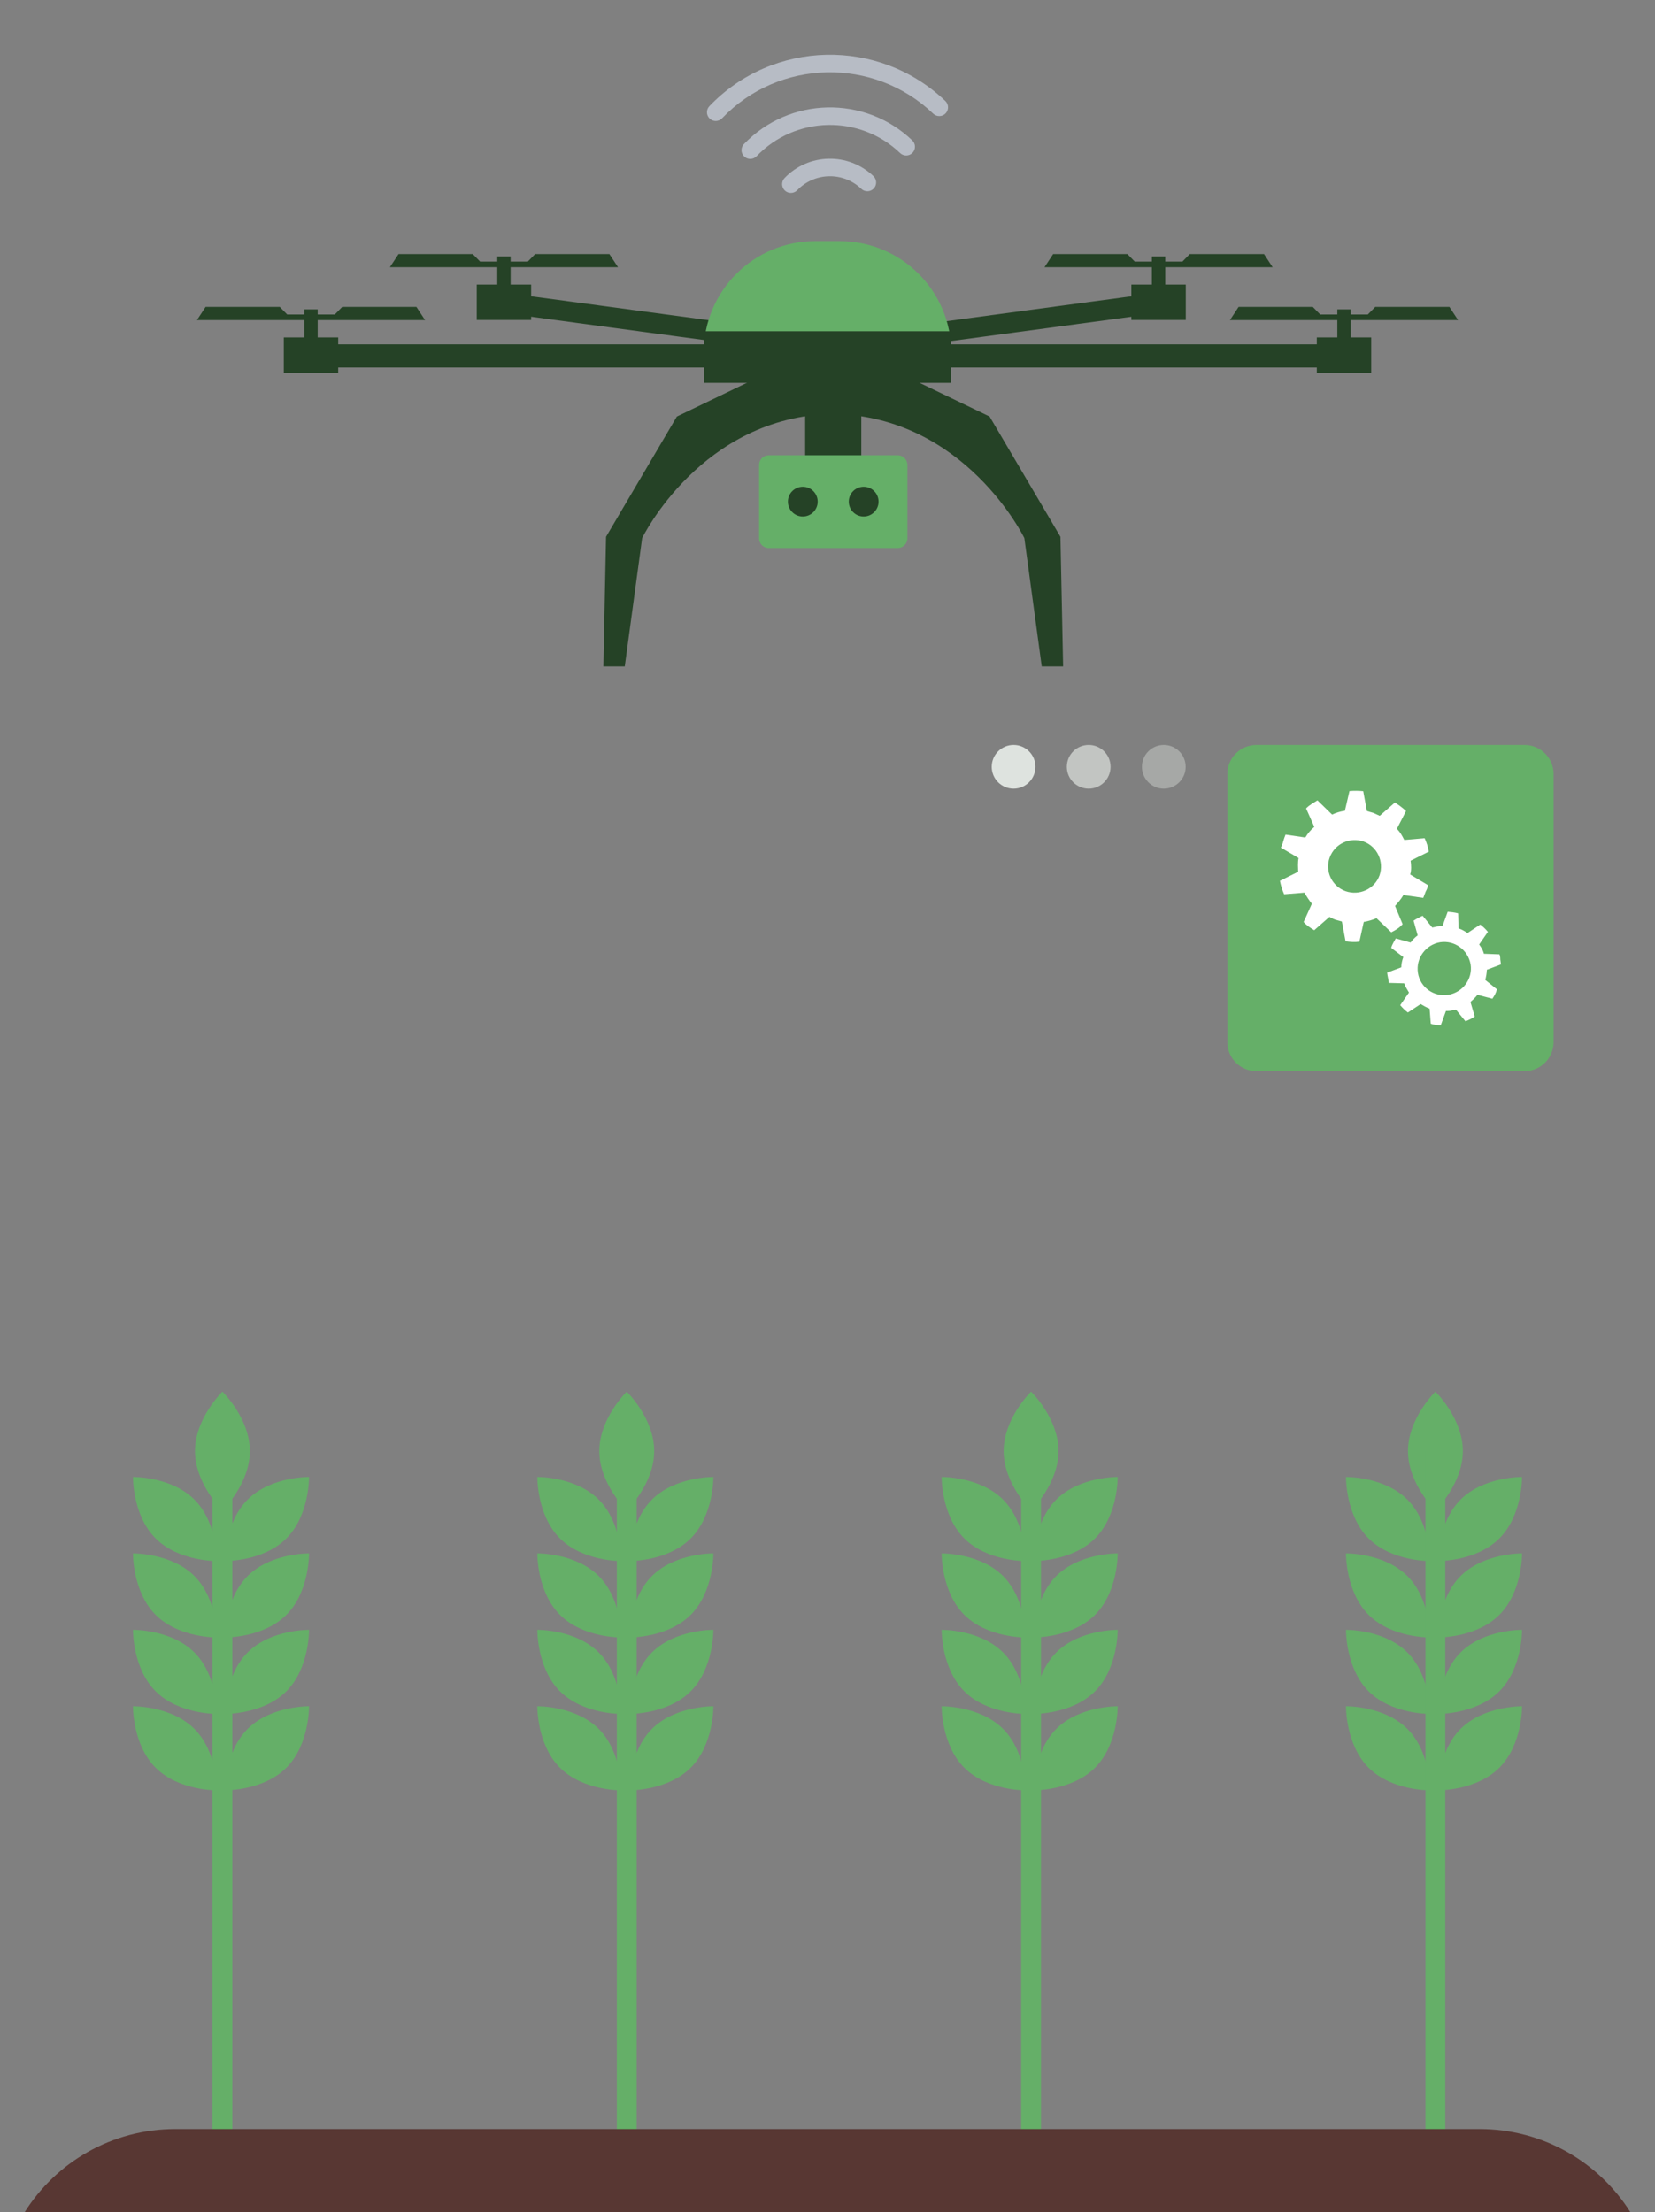 <?xml version="1.0" encoding="utf-8"?>
<!-- Generator: Adobe Illustrator 16.0.0, SVG Export Plug-In . SVG Version: 6.00 Build 0)  -->
<!DOCTYPE svg PUBLIC "-//W3C//DTD SVG 1.1//EN" "http://www.w3.org/Graphics/SVG/1.1/DTD/svg11.dtd">
<svg version="1.1" id="Calque_1" xmlns="http://www.w3.org/2000/svg" xmlns:xlink="http://www.w3.org/1999/xlink" x="0px" y="0px"
	 width="208px" height="278px" viewBox="0 0 208 278" enable-background="new 0 0 208 278" xml:space="preserve">
<rect x="0" y="0" width="208" height="278" fill="#808080" stroke="none"/>
<g>
	<g>
		<circle opacity="0.4" fill="#DEE3DF" cx="146.265" cy="96.359" r="2.749"/>
		<circle opacity="0.7" fill="#DEE3DF" cx="136.826" cy="96.359" r="2.749"/>
		<circle fill="#DEE3DF" cx="127.387" cy="96.359" r="2.749"/>
	</g>
	<g>
		<path fill="#65AF68" d="M191.599,93.61h-33.692c-2.019,0-3.654,1.637-3.654,3.654v33.693c0,2.018,1.636,3.654,3.654,3.654h33.692
			c2.019,0,3.654-1.637,3.654-3.654V97.265C195.253,95.247,193.617,93.61,191.599,93.61z"/>
		<g>
			<g>
				<path fill="#FFFFFF" d="M188.641,121.194c-0.024-0.198-0.063-0.427-0.086-0.638c0.003-0.218-0.024-0.457-0.106-0.632
					l-1.956-0.072c-0.092-0.423-0.322-0.797-0.595-1.163l1.1-1.585c-0.281-0.349-0.604-0.657-0.963-0.921l-1.605,1.073
					c-0.366-0.246-0.672-0.448-1.123-0.592l-0.05-1.89c-0.445-0.118-0.936-0.172-1.313-0.201l-0.654,1.801
					c-0.241,0.017-0.477,0.037-0.652,0.046c-0.201,0.044-0.451,0.11-0.632,0.136l-1.207-1.476c-0.411,0.178-0.755,0.36-1.146,0.616
					l0.519,1.846c-0.348,0.258-0.646,0.569-0.888,0.9l-1.864-0.516c-0.198,0.37-0.469,0.76-0.574,1.189l1.524,1.154
					c-0.158,0.404-0.249,0.858-0.262,1.292l-1.773,0.663c0.024,0.213,0.062,0.427,0.114,0.671c0.055,0.188,0.091,0.428,0.087,0.619
					l1.945,0.056c0.143,0.434,0.381,0.794,0.596,1.16l-1.099,1.583c0.291,0.349,0.603,0.656,0.96,0.922l1.606-1.059
					c0.383,0.23,0.767,0.438,1.126,0.575l0.146,1.894c0.345,0.142,0.839,0.179,1.254,0.199l0.653-1.8
					c0.247-0.004,0.436-0.005,0.615-0.037c0.246-0.052,0.471-0.109,0.631-0.146l1.207,1.476c0.457-0.174,0.804-0.341,1.164-0.603
					l-0.538-1.832c0.348-0.283,0.646-0.585,0.886-0.893l1.867,0.495c0.271-0.385,0.477-0.753,0.573-1.189l-1.461-1.169
					c0.097-0.393,0.186-0.823,0.199-1.283L188.641,121.194z M182.031,125.015c-1.824,0.299-3.564-0.951-3.829-2.772
					c-0.274-1.82,0.961-3.518,2.784-3.836c1.822-0.283,3.521,0.963,3.839,2.783C185.109,123.007,183.855,124.696,182.031,125.015z"
					/>
			</g>
			<g>
				<path fill="#FFFFFF" d="M179.045,105.332l-2.555,0.223c-0.27-0.521-0.495-0.951-0.928-1.407l1.149-2.23
					c-0.442-0.422-0.979-0.799-1.398-1.072l-1.912,1.677c-0.292-0.137-0.578-0.261-0.788-0.364c-0.263-0.078-0.597-0.16-0.823-0.245
					l-0.461-2.49c-0.592-0.057-1.108-0.063-1.729-0.016l-0.576,2.479c-0.569,0.079-1.115,0.251-1.607,0.48l-1.841-1.791
					c-0.467,0.305-1.03,0.584-1.429,1.017l1.035,2.318c-0.441,0.369-0.838,0.84-1.131,1.336l-2.486-0.363
					c-0.107,0.263-0.201,0.537-0.295,0.854c-0.058,0.253-0.169,0.556-0.296,0.775l2.229,1.311c-0.112,0.594-0.064,1.166-0.049,1.729
					l-2.291,1.14c0.116,0.592,0.282,1.148,0.528,1.687l2.547-0.205c0.298,0.514,0.61,1,0.94,1.39l-1.039,2.297
					c0.311,0.385,0.863,0.744,1.331,1.034l1.911-1.677c0.291,0.152,0.51,0.272,0.74,0.35c0.319,0.098,0.617,0.175,0.827,0.232
					l0.462,2.488c0.643,0.091,1.153,0.119,1.738,0.044l0.546-2.476c0.586-0.107,1.127-0.268,1.603-0.473l1.854,1.77
					c0.562-0.273,1.037-0.57,1.429-1.017l-0.952-2.294c0.362-0.396,0.741-0.84,1.052-1.367l2.493,0.355
					c0.098-0.247,0.2-0.537,0.308-0.798c0.143-0.252,0.265-0.547,0.28-0.803l-2.23-1.335c0.164-0.55,0.136-1.134,0.053-1.734
					l2.292-1.141C179.472,106.434,179.293,105.869,179.045,105.332z M173.379,110.004c-0.622,1.717-2.519,2.586-4.258,1.992
					c-1.729-0.613-2.644-2.531-2.004-4.241c0.631-1.714,2.516-2.599,4.253-2.004C173.09,106.375,173.971,108.27,173.379,110.004z"/>
			</g>
		</g>
	</g>
</g>
<g>
	<g>
		<path fill="#254226" d="M124.371,52.341l-13.27-6.384h-5.877h-1.008h-5.879L85.07,52.341l-8.902,15.115l-0.336,16.292h2.688
			l2.184-16.125c0,0,7.41-15.307,24.018-15.612c16.607,0.306,24.018,15.612,24.018,15.612l2.184,16.125h2.688l-0.336-16.292
			L124.371,52.341z"/>
		<g>
			<g>
				<rect x="35.666" y="42.403" fill="#254226" width="6.838" height="4.45"/>
				<polygon fill="#254226" points="43.01,38.567 42.076,39.521 39.318,39.521 39.084,39.769 38.852,39.521 36.094,39.521 
					35.162,38.567 25.838,38.567 24.75,40.226 38.658,40.226 39.512,40.226 53.422,40.226 52.334,38.567 				"/>
				<rect x="38.246" y="38.879" fill="#254226" width="1.678" height="5.612"/>
			</g>
			<g>
				<rect x="165.496" y="42.403" fill="#254226" width="6.838" height="4.45"/>
				<polygon fill="#254226" points="172.84,38.567 171.906,39.521 169.148,39.521 168.914,39.769 168.682,39.521 165.922,39.521 
					164.99,38.567 155.666,38.567 154.578,40.226 168.486,40.226 169.342,40.226 183.25,40.226 182.162,38.567 				"/>
				<rect x="168.074" y="38.879" fill="#254226" width="1.68" height="5.612"/>
			</g>
			<rect x="40.088" y="43.271" fill="#254226" width="128.99" height="2.912"/>
		</g>
		<rect x="101.193" y="45.12" fill="#254226" width="7.055" height="19.311"/>
		<path fill="#65AF68" d="M112.826,57.211H96.615c-0.672,0-1.215,0.544-1.215,1.216v9.226c0,0.671,0.543,1.214,1.215,1.214h16.211
			c0.674,0,1.215-0.543,1.215-1.214v-9.226C114.041,57.755,113.5,57.211,112.826,57.211z"/>
		<g>
			<g>
				<path fill="#254226" d="M147.613,36.502l-43.141,5.811l-43.141-5.811l-0.727,2.474l41.859,5.639
					c-0.119,0.202-0.254,0.401-0.404,0.595l2.412-0.325l2.412,0.325c-0.15-0.193-0.285-0.393-0.404-0.595l41.859-5.639
					L147.613,36.502z"/>
			</g>
			<g>
				<g>
					<rect x="59.918" y="35.758" fill="#254226" width="6.838" height="4.45"/>
					<polygon fill="#254226" points="67.262,31.924 66.33,32.876 63.57,32.876 63.336,33.126 63.104,32.876 60.346,32.876 
						59.412,31.924 50.09,31.924 49,33.581 62.91,33.581 63.766,33.581 77.674,33.581 76.584,31.924 					"/>
					<rect x="62.498" y="32.233" fill="#254226" width="1.678" height="5.613"/>
				</g>
				<g>
					<rect x="142.189" y="35.758" fill="#254226" width="6.838" height="4.45"/>
					<polygon fill="#254226" points="149.533,31.924 148.6,32.876 145.842,32.876 145.607,33.126 145.377,32.876 142.617,32.876 
						141.686,31.924 132.361,31.924 131.271,33.581 145.182,33.581 146.035,33.581 159.945,33.581 158.857,31.924 					"/>
					<rect x="144.768" y="32.233" fill="#254226" width="1.68" height="5.613"/>
				</g>
			</g>
		</g>
		<g>
			<circle fill="#254226" cx="100.896" cy="63.038" r="1.871"/>
			<circle fill="#254226" cx="108.545" cy="63.038" r="1.871"/>
		</g>
		<g>
			<path fill="#65AF68" d="M105.547,30.303h-3.094c-7.736,0-14.01,6.272-14.01,14.009v0.975h31.111v-0.975
				C119.555,36.575,113.283,30.303,105.547,30.303z"/>
			<rect x="88.443" y="41.626" fill="#254226" width="31.111" height="6.486"/>
		</g>
	</g>
	<g>
		<g>
			<path fill="#B7BCC5" d="M89.154,13.343c-0.42,0.439-0.406,1.136,0.033,1.558c0.441,0.42,1.139,0.405,1.561-0.034
				c7.156-7.479,19.061-7.738,26.539-0.582c0.219,0.21,0.504,0.311,0.787,0.305c0.281-0.006,0.561-0.119,0.771-0.34
				c0.42-0.439,0.404-1.138-0.035-1.558C110.453,4.694,97.15,4.985,89.154,13.343z"/>
		</g>
		<g>
			<path fill="#B7BCC5" d="M93.5,18.108c-0.422,0.44-0.406,1.137,0.035,1.559c0.439,0.422,1.137,0.404,1.557-0.035
				c4.863-5.08,12.955-5.259,18.035-0.396c0.221,0.212,0.506,0.313,0.787,0.307s0.563-0.121,0.773-0.342
				c0.42-0.438,0.404-1.136-0.035-1.557C108.691,11.94,99.203,12.148,93.5,18.108z"/>
		</g>
		<g>
			<path fill="#B7BCC5" d="M98.6,22.381c-0.422,0.441-0.404,1.137,0.035,1.56c0.439,0.42,1.139,0.405,1.559-0.035
				c2.172-2.27,5.785-2.348,8.053-0.176c0.221,0.209,0.504,0.311,0.787,0.305c0.281-0.006,0.561-0.121,0.771-0.34
				c0.422-0.439,0.406-1.137-0.033-1.559C106.623,19.124,101.611,19.234,98.6,22.381z"/>
		</g>
	</g>
</g>
<g>
	<g>
		<g>
			<path fill="#65AF68" d="M180.401,174.879c0,0-3.449,3.345-3.449,7.472c0,4.126,3.449,7.471,3.449,7.471s3.448-3.345,3.448-7.471
				C183.85,178.224,180.401,174.879,180.401,174.879z"/>
			<path fill="#65AF68" d="M183.564,188.449c-2.917,2.918-2.844,7.721-2.844,7.721s4.803,0.073,7.721-2.844
				c2.918-2.918,2.845-7.723,2.845-7.723S186.482,185.531,183.564,188.449z"/>
			<path fill="#65AF68" d="M169.161,185.604c0,0-0.072,4.805,2.845,7.723c2.918,2.917,7.722,2.844,7.722,2.844
				s0.072-4.803-2.846-7.721C173.965,185.531,169.161,185.604,169.161,185.604z"/>
			<path fill="#65AF68" d="M183.564,198.053c-2.917,2.918-2.844,7.722-2.844,7.722s4.803,0.073,7.721-2.845s2.845-7.721,2.845-7.721
				S186.482,195.135,183.564,198.053z"/>
			<path fill="#65AF68" d="M169.161,195.209c0,0-0.072,4.803,2.845,7.721c2.918,2.918,7.722,2.845,7.722,2.845
				s0.072-4.804-2.846-7.722C173.965,195.135,169.161,195.209,169.161,195.209z"/>
			<path fill="#65AF68" d="M183.564,207.657c-2.917,2.918-2.844,7.722-2.844,7.722s4.803,0.072,7.721-2.846
				c2.918-2.917,2.845-7.721,2.845-7.721S186.482,204.74,183.564,207.657z"/>
			<path fill="#65AF68" d="M169.161,204.813c0,0-0.072,4.804,2.845,7.721c2.918,2.918,7.722,2.846,7.722,2.846
				s0.072-4.804-2.846-7.722C173.965,204.74,169.161,204.813,169.161,204.813z"/>
			<path fill="#65AF68" d="M183.564,217.262c-2.917,2.918-2.844,7.721-2.844,7.721s4.803,0.073,7.721-2.844
				c2.918-2.918,2.845-7.722,2.845-7.722S186.482,214.344,183.564,217.262z"/>
			<path fill="#65AF68" d="M169.161,214.417c0,0-0.072,4.804,2.845,7.722c2.918,2.917,7.722,2.844,7.722,2.844
				s0.072-4.803-2.846-7.721C173.965,214.344,169.161,214.417,169.161,214.417z"/>
		</g>
		<g>
			<rect x="179.155" y="182.351" fill="#65AF68" width="2.49" height="86.542"/>
		</g>
	</g>
	<g>
		<g>
			<path fill="#65AF68" d="M129.585,174.879c0,0-3.448,3.345-3.448,7.472c0,4.126,3.448,7.471,3.448,7.471s3.449-3.345,3.449-7.471
				C133.034,178.224,129.585,174.879,129.585,174.879z"/>
			<path fill="#65AF68" d="M132.749,188.449c-2.918,2.918-2.844,7.721-2.844,7.721s4.803,0.073,7.721-2.844
				c2.918-2.918,2.844-7.723,2.844-7.723S135.667,185.531,132.749,188.449z"/>
			<path fill="#65AF68" d="M118.346,185.604c0,0-0.073,4.805,2.844,7.723c2.918,2.917,7.723,2.844,7.723,2.844
				s0.072-4.803-2.846-7.721S118.346,185.604,118.346,185.604z"/>
			<path fill="#65AF68" d="M132.749,198.053c-2.918,2.918-2.844,7.722-2.844,7.722s4.803,0.073,7.721-2.845s2.844-7.721,2.844-7.721
				S135.667,195.135,132.749,198.053z"/>
			<path fill="#65AF68" d="M118.346,195.209c0,0-0.073,4.803,2.844,7.721c2.918,2.918,7.723,2.845,7.723,2.845
				s0.072-4.804-2.846-7.722S118.346,195.209,118.346,195.209z"/>
			<path fill="#65AF68" d="M132.749,207.657c-2.918,2.918-2.844,7.722-2.844,7.722s4.803,0.072,7.721-2.846
				c2.918-2.917,2.844-7.721,2.844-7.721S135.667,204.74,132.749,207.657z"/>
			<path fill="#65AF68" d="M118.346,204.813c0,0-0.073,4.804,2.844,7.721c2.918,2.918,7.723,2.846,7.723,2.846
				s0.072-4.804-2.846-7.722C123.148,204.74,118.346,204.813,118.346,204.813z"/>
			<path fill="#65AF68" d="M132.749,217.262c-2.918,2.918-2.844,7.721-2.844,7.721s4.803,0.073,7.721-2.844
				c2.918-2.918,2.844-7.722,2.844-7.722S135.667,214.344,132.749,217.262z"/>
			<path fill="#65AF68" d="M118.346,214.417c0,0-0.073,4.804,2.844,7.722c2.918,2.917,7.723,2.844,7.723,2.844
				s0.072-4.803-2.846-7.721S118.346,214.417,118.346,214.417z"/>
		</g>
		<g>
			<rect x="128.341" y="182.351" fill="#65AF68" width="2.489" height="86.542"/>
		</g>
	</g>
	<g>
		<g>
			<path fill="#65AF68" d="M78.77,174.879c0,0-3.448,3.345-3.448,7.472c0,4.126,3.448,7.471,3.448,7.471s3.448-3.345,3.448-7.471
				C82.218,178.224,78.77,174.879,78.77,174.879z"/>
			<path fill="#65AF68" d="M81.934,188.449c-2.918,2.918-2.845,7.721-2.845,7.721s4.804,0.073,7.722-2.844
				c2.917-2.918,2.844-7.723,2.844-7.723S84.852,185.531,81.934,188.449z"/>
			<path fill="#65AF68" d="M67.53,185.604c0,0-0.074,4.805,2.844,7.723c2.918,2.917,7.721,2.844,7.721,2.844
				s0.074-4.803-2.844-7.721S67.53,185.604,67.53,185.604z"/>
			<path fill="#65AF68" d="M81.934,198.053c-2.918,2.918-2.845,7.722-2.845,7.722s4.804,0.073,7.722-2.845
				c2.917-2.918,2.844-7.721,2.844-7.721S84.852,195.135,81.934,198.053z"/>
			<path fill="#65AF68" d="M67.53,195.209c0,0-0.074,4.803,2.844,7.721s7.721,2.845,7.721,2.845s0.074-4.804-2.844-7.722
				S67.53,195.209,67.53,195.209z"/>
			<path fill="#65AF68" d="M81.934,207.657c-2.918,2.918-2.845,7.722-2.845,7.722s4.804,0.072,7.722-2.846
				c2.917-2.917,2.844-7.721,2.844-7.721S84.852,204.74,81.934,207.657z"/>
			<path fill="#65AF68" d="M67.53,204.813c0,0-0.074,4.804,2.844,7.721c2.918,2.918,7.721,2.846,7.721,2.846
				s0.074-4.804-2.844-7.722C72.333,204.74,67.53,204.813,67.53,204.813z"/>
			<path fill="#65AF68" d="M81.934,217.262c-2.918,2.918-2.845,7.721-2.845,7.721s4.804,0.073,7.722-2.844
				c2.917-2.918,2.844-7.722,2.844-7.722S84.852,214.344,81.934,217.262z"/>
			<path fill="#65AF68" d="M67.53,214.417c0,0-0.074,4.804,2.844,7.722c2.918,2.917,7.721,2.844,7.721,2.844
				s0.074-4.803-2.844-7.721S67.53,214.417,67.53,214.417z"/>
		</g>
		<g>
			<rect x="77.523" y="182.351" fill="#65AF68" width="2.491" height="86.542"/>
		</g>
	</g>
	<g>
		<g>
			<path fill="#65AF68" d="M27.954,174.879c0,0-3.448,3.345-3.448,7.472c0,4.126,3.448,7.471,3.448,7.471s3.448-3.345,3.448-7.471
				C31.402,178.224,27.954,174.879,27.954,174.879z"/>
			<path fill="#65AF68" d="M31.118,188.449c-2.918,2.918-2.845,7.721-2.845,7.721s4.803,0.073,7.721-2.844
				c2.918-2.918,2.845-7.723,2.845-7.723S34.035,185.531,31.118,188.449z"/>
			<path fill="#65AF68" d="M16.714,185.604c0,0-0.073,4.805,2.845,7.723c2.918,2.917,7.721,2.844,7.721,2.844
				s0.073-4.803-2.844-7.721C21.518,185.531,16.714,185.604,16.714,185.604z"/>
			<path fill="#65AF68" d="M31.118,198.053c-2.918,2.918-2.845,7.722-2.845,7.722s4.803,0.073,7.721-2.845s2.845-7.721,2.845-7.721
				S34.035,195.135,31.118,198.053z"/>
			<path fill="#65AF68" d="M16.714,195.209c0,0-0.073,4.803,2.845,7.721s7.721,2.845,7.721,2.845s0.073-4.804-2.844-7.722
				C21.518,195.135,16.714,195.209,16.714,195.209z"/>
			<path fill="#65AF68" d="M31.118,207.657c-2.918,2.918-2.845,7.722-2.845,7.722s4.803,0.072,7.721-2.846
				c2.918-2.917,2.845-7.721,2.845-7.721S34.035,204.74,31.118,207.657z"/>
			<path fill="#65AF68" d="M16.714,204.813c0,0-0.073,4.804,2.845,7.721c2.918,2.918,7.721,2.846,7.721,2.846
				s0.073-4.804-2.844-7.722C21.518,204.74,16.714,204.813,16.714,204.813z"/>
			<path fill="#65AF68" d="M31.118,217.262c-2.918,2.918-2.845,7.721-2.845,7.721s4.803,0.073,7.721-2.844
				c2.918-2.918,2.845-7.722,2.845-7.722S34.035,214.344,31.118,217.262z"/>
			<path fill="#65AF68" d="M16.714,214.417c0,0-0.073,4.804,2.845,7.722c2.918,2.917,7.721,2.844,7.721,2.844
				s0.073-4.803-2.844-7.721C21.518,214.344,16.714,214.417,16.714,214.417z"/>
		</g>
		<g>
			<rect x="26.708" y="182.351" fill="#65AF68" width="2.49" height="86.542"/>
		</g>
	</g>
</g>
<path fill="#583733" d="M185.949,267.548H22.051c-7.998,0-15.012,4.177-18.957,10.452h201.813
	C200.962,271.725,193.948,267.548,185.949,267.548z"/>
</svg>
